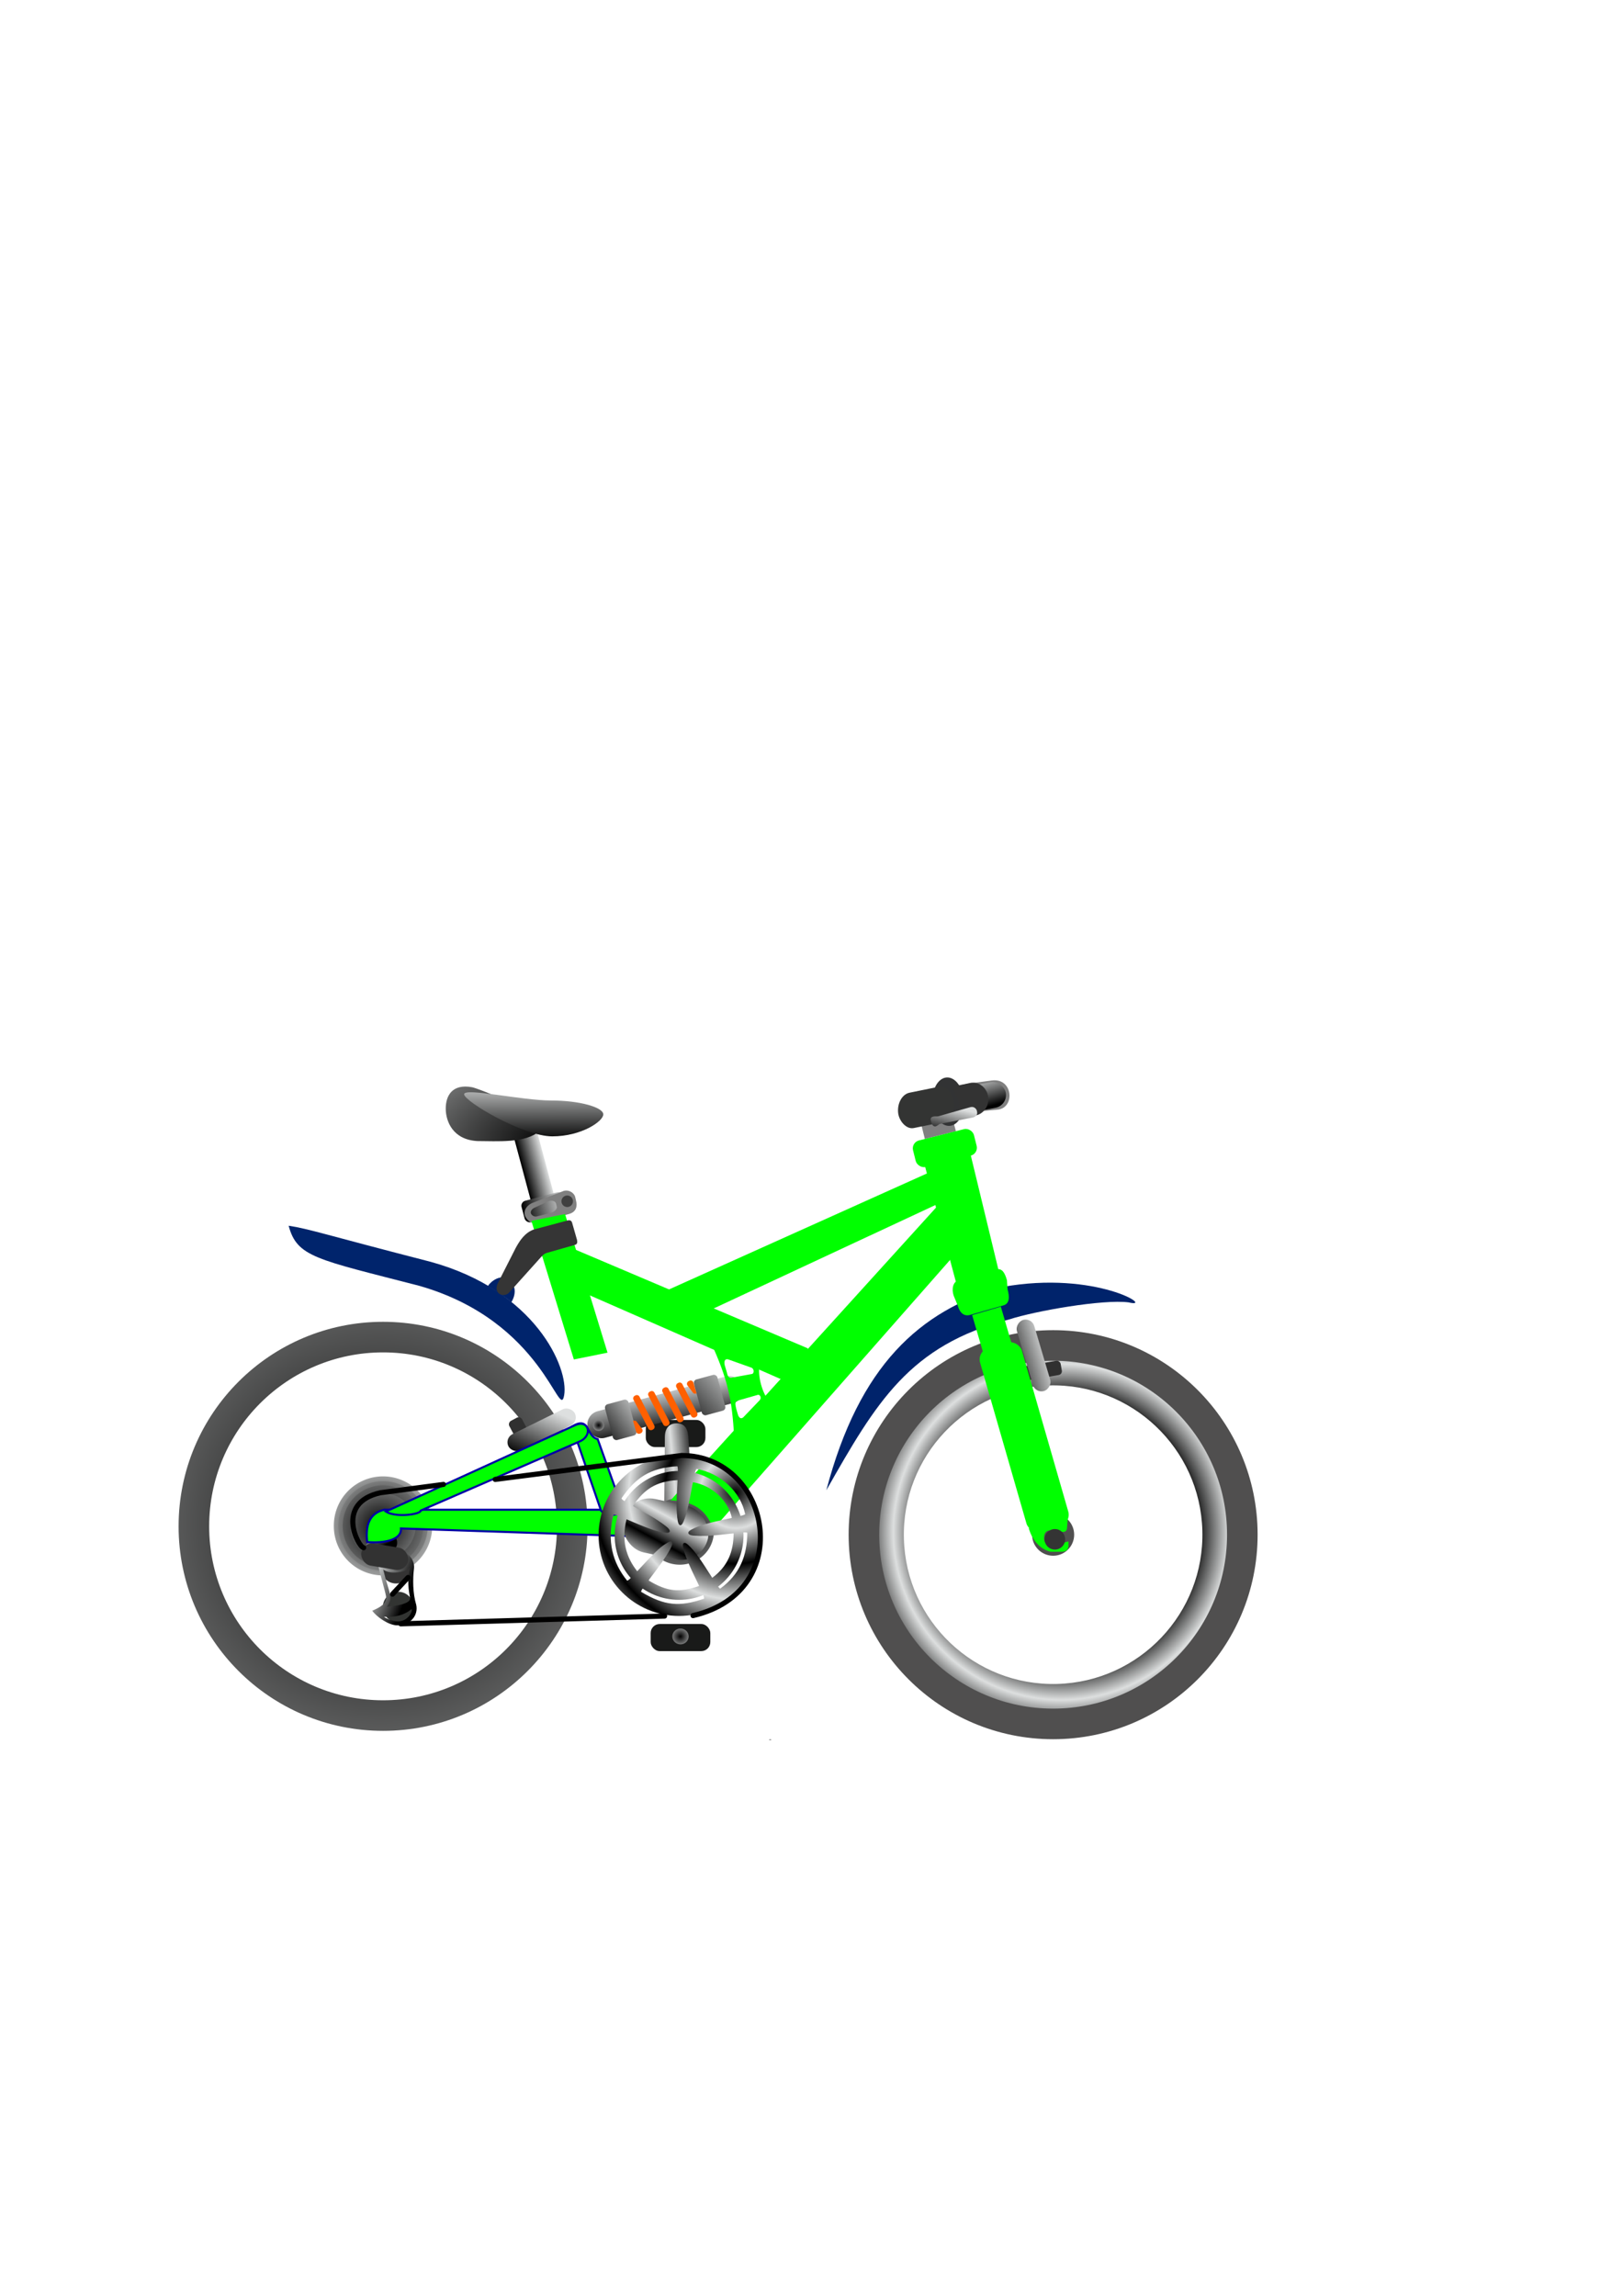 <?xml version="1.0"?><svg width="793.701" height="1122.52" xmlns="http://www.w3.org/2000/svg" xmlns:xlink="http://www.w3.org/1999/xlink">
 <title>velojaune</title>
 <defs>
  <linearGradient id="linearGradient699">
   <stop stop-color="#000000" offset="0" id="stop700"/>
   <stop stop-color="#dddfdf" offset="1" id="stop701"/>
  </linearGradient>
  <linearGradient y2="-0.187" y1="1.104" xlink:href="#linearGradient699" x2="0.5" x1="0.52" id="linearGradient702"/>
  <radialGradient xlink:href="#linearGradient699" r="2.598" id="radialGradient703" fy="0.977" fx="0.991" cy="0.977" cx="0.991"/>
  <linearGradient y2="0" y1="0" xlink:href="#linearGradient699" x2="1" x1="0" id="linearGradient726"/>
  <linearGradient y2="-0.199" y1="0.84" xlink:href="#linearGradient699" x2="0.502" x1="0.98" id="linearGradient727" gradientTransform="translate(-4.13738e-07, -2.51834e-06)"/>
  <linearGradient y2="0" y1="0" xlink:href="#linearGradient699" x2="1" x1="0" id="linearGradient735" gradientTransform="translate(-2.24832e-07, 1.57346e-06)"/>
  <linearGradient y2="0.039" y1="0.492" xlink:href="#linearGradient699" x2="0.145" x1="0.829" id="linearGradient757"/>
  <linearGradient y2="-0.3" y1="0.527" xlink:href="#linearGradient699" x2="0.558" x1="0.477" id="linearGradient764" gradientTransform="translate(-2.87976e-07, 1.30735e-06)"/>
  <linearGradient y2="0.334" y1="-0.073" xlink:href="#linearGradient699" x2="0.641" x1="0.828" spreadMethod="reflect" id="linearGradient774"/>
  <radialGradient xlink:href="#linearGradient699" r="0.703" id="radialGradient775" fy="0.5" fx="0.477" cy="0.5" cx="0.477"/>
  <radialGradient xlink:href="#linearGradient699" r="0.892" id="radialGradient776" fy="0.5" fx="0.5" cy="0.5" cx="0.5"/>
  <radialGradient xlink:href="#linearGradient699" r="1.151" id="radialGradient778" fy="0.508" fx="0.462" cy="0.508" cx="0.462"/>
  <radialGradient xlink:href="#linearGradient699" r="1.254" id="radialGradient781" fy="0.492" fx="0.492" cy="0.492" cx="0.492"/>
  <radialGradient xlink:href="#linearGradient699" r="1.172" id="radialGradient804" fy="0.508" fx="0.515" cy="0.508" cx="0.515"/>
  <radialGradient xlink:href="#linearGradient699" spreadMethod="reflect" r="0.221" id="radialGradient835" gradientTransform="scale(1, 1)" fy="0.234" fx="0.852" cy="0.234" cx="0.852"/>
  <radialGradient xlink:href="#linearGradient699" spreadMethod="reflect" r="0.276" id="radialGradient836" gradientTransform="scale(1, 1)" fy="0.168" fx="0.939" cy="0.168" cx="0.939"/>
  <radialGradient xlink:href="#linearGradient699" spreadMethod="reflect" r="0.696" id="radialGradient837" gradientTransform="translate(2.02749e-08, 1.18605e-06)" fy="-0.306" fx="1.611" cy="-0.306" cx="1.611"/>
  <radialGradient xlink:href="#linearGradient699" r="0.92" id="radialGradient846" gradientTransform="translate(-2.33859e-06, -5.19865e-06)" fy="0.499" fx="0.492" cy="0.499" cx="0.492"/>
  <linearGradient y2="0.289" y1="0.023" xlink:href="#linearGradient699" x2="0.281" x1="0.969" spreadMethod="reflect" id="linearGradient856"/>
  <radialGradient xlink:href="#linearGradient699" spreadMethod="reflect" r="0.094" id="radialGradient868" fy="0.492" fx="0.523" cy="0.492" cx="0.523"/>
  <linearGradient y2="0.137" y1="0.331" xlink:href="#linearGradient699" x2="0.811" x1="-0.125" id="linearGradient870"/>
  <linearGradient y2="1.384" y1="-1.232" xlink:href="#linearGradient699" x2="0.42" x1="0.325" id="linearGradient871" gradientTransform="translate(4.0919e-07, -2.01321e-06)"/>
  <linearGradient y2="-0.18" y1="1.267" xlink:href="#linearGradient699" x2="0.628" x1="0.11" id="linearGradient955" gradientTransform="translate(-3.84197e-08, 2.23255e-06)"/>
  <linearGradient y2="-0.335" y1="0.856" xlink:href="#linearGradient699" x2="1.337" x1="-0.672" id="linearGradient956"/>
  <linearGradient y2="-0.931" y1="0.957" xlink:href="#linearGradient699" x2="1.212" x1="-1.153" id="linearGradient957"/>
  <radialGradient xlink:href="#linearGradient699" r="0.827" id="radialGradient983" gradientTransform="translate(-2.1592e-06, 5.24879e-06)" fy="0.485" fx="0.5" cy="0.485" cx="0.5"/>
  <linearGradient y2="0.107" y1="1.178" xlink:href="#linearGradient699" x2="0.604" x1="0.087" id="linearGradient998" gradientTransform="translate(8.52979e-07, -1.19987e-06)"/>
 </defs>
 <g>
  <title>Layer 1</title>
  <g id="g740">
   <path fill="url(#radialGradient868)" fill-rule="evenodd" id="path867" d="m517.337,836.191c-47.396,1.283 -86.859,-36.098 -88.142,-83.495c-1.284,-47.396 36.098,-86.859 83.494,-88.143c47.396,-1.284 86.859,36.098 88.143,83.495c1.284,47.396 -36.098,86.859 -83.495,88.143zm-0.347,-12.83c-40.31,1.092 -73.874,-30.701 -74.965,-71.012c-1.092,-40.31 30.701,-73.873 71.012,-74.965c40.31,-1.092 73.873,30.701 74.965,71.012c1.092,40.311 -30.702,73.874 -71.012,74.965zm-1.737,-64.157c-4.877,0.132 -8.939,-3.715 -9.071,-8.593c-0.132,-4.878 3.715,-8.939 8.592,-9.071c4.878,-0.132 8.939,3.715 9.071,8.592c0.132,4.878 -3.715,8.939 -8.593,9.071z"/>
   <path fill="#504f4f" fill-rule="evenodd" id="path662" d="m615.013,750.373c0,55.228 -44.772,100 -100,100c-55.229,0 -100,-44.772 -100,-100c0,-55.229 44.771,-100 100,-100c55.228,0 100,44.771 100,100zm-14.95,-0c0,46.972 -38.078,85.05 -85.05,85.05c-46.972,0 -85.05,-38.078 -85.05,-85.05c0,-46.972 38.078,-85.05 85.05,-85.05c46.972,0 85.05,38.078 85.05,85.05zm-74.759,-0c0,5.684 -4.607,10.291 -10.291,10.291c-5.684,0 -10.291,-4.607 -10.291,-10.291c0,-5.683 4.607,-10.291 10.291,-10.291c5.684,0 10.291,4.607 10.291,10.291z"/>
  </g>
  <path fill="url(#radialGradient868)" fill-rule="evenodd" id="path869" d="m189.123,832.648c-47.396,1.283 -86.859,-36.098 -88.142,-83.495c-1.284,-47.396 36.098,-86.859 83.494,-88.143c47.396,-1.284 86.859,36.098 88.143,83.495c1.284,47.396 -36.098,86.859 -83.495,88.143zm-0.347,-12.83c-40.311,1.092 -73.873,-30.701 -74.965,-71.012c-1.092,-40.31 30.701,-73.873 71.012,-74.965c40.31,-1.092 73.874,30.701 74.965,71.012c1.092,40.311 -30.702,73.874 -71.012,74.965zm-1.737,-64.157c-4.878,0.132 -8.939,-3.715 -9.071,-8.593c-0.132,-4.878 3.715,-8.939 8.592,-9.071c4.878,-0.132 8.939,3.715 9.071,8.592c0.132,4.878 -3.715,8.939 -8.592,9.071z"/>
  <g id="g861">
   <rect fill="#191a19" fill-rule="evenodd" y="694.276" x="315.805" width="29.168" ry="4.419" id="rect862" height="13.258"/>
   <path fill-rule="evenodd" fill="url(#radialGradient846)" stroke-width="1pt" id="path863" d="m334.367,700.352a3.977,3.867 0 1 0 -7.955,0a3.977,3.867 0 1 0 7.955,0z"/>
  </g>
  <path fill="url(#linearGradient856)" fill-rule="evenodd" id="path860" d="m332.028,758.465c3.671,-0.119 7.646,-2.841 7.497,-7.431l-2.901,-48.541c-0.37,-4.582 -2.29,-6.671 -5.961,-6.552c-3.229,0.105 -5.459,2.107 -5.531,6.704l-0.418,48.428c0.149,4.589 3.644,7.511 7.314,7.392z"/>
  <g id="g782">
   <path fill-rule="evenodd" fill="url(#radialGradient775)" stroke-width="1pt" id="path773" d="m211.377,746.073a24.063,24.063 0 1 0 -48.125,0a24.063,24.063 0 1 0 48.125,0z"/>
   <path fill-rule="evenodd" fill="url(#radialGradient776)" stroke-width="1pt" id="path772" d="m209.189,746.072a21.875,21.875 0 1 0 -43.75,0a21.875,21.875 0 1 0 43.75,0z"/>
   <path fill="url(#radialGradient781)" fill-rule="evenodd" id="path661" d="m287.339,746.288c0,55.228 -44.772,100 -100,100c-55.229,0 -100,-44.772 -100,-100c0,-55.229 44.771,-100 100,-100c55.228,0 100,44.771 100,100zm-14.95,-0c0,46.972 -38.078,85.05 -85.05,85.05c-46.972,0 -85.05,-38.078 -85.05,-85.05c0,-46.972 38.078,-85.05 85.05,-85.05c46.972,0 85.05,38.078 85.05,85.05zm-74.759,-0c0,5.684 -4.607,10.291 -10.291,10.291c-5.684,0 -10.291,-4.608 -10.291,-10.291c0,-5.683 4.607,-10.291 10.291,-10.291c5.684,0 10.291,4.608 10.291,10.291z"/>
   <path fill-rule="evenodd" fill="url(#radialGradient778)" stroke-width="1pt" id="path777" d="m207.001,746.071a19.688,19.688 0 1 0 -39.375,0a19.688,19.688 0 1 0 39.375,0z"/>
   <path fill-rule="evenodd" fill="url(#radialGradient778)" stroke-width="1pt" id="path779" d="m205.033,746.071a17.719,17.719 0 1 0 -35.437,0a17.719,17.719 0 1 0 35.437,0z"/>
   <path fill-rule="evenodd" fill="url(#radialGradient778)" stroke-width="1pt" id="path780" d="m203.261,746.072a15.947,15.947 0 1 0 -31.894,0a15.947,15.947 0 1 0 31.894,0z"/>
  </g>
  <path fill="#00236b" fill-rule="evenodd" id="path692" d="m551.929,636.787c-12.528,-1.608 -45.62,4.176 -58.465,8.352c-48.805,12.694 -64.944,40.499 -89.367,83.521c16.072,-61.033 45.62,-87.697 86.027,-99.39c46.253,-8.352 75.169,10.795 61.805,7.517z"/>
  <g id="g739">
   <rect fill="url(#linearGradient726)" fill-rule="evenodd" y="593.85" x="98.698" width="11.693" transform="matrix(0.966, -0.259, 0.259, 0.966, 0, 0)" id="rect725" height="45.937"/>
   <path fill="url(#radialGradient703)" fill-rule="evenodd" id="path696" d="m263.92,552.896c-6.682,6.227 -21.029,5.011 -30.485,5.011c-11.962,-0.626 -15.451,-9.642 -15.451,-15.869c0,-6.227 3.078,-12.272 12.946,-10.44c2.732,0.518 40.09,14.653 32.991,21.298z"/>
   <path fill="url(#linearGradient702)" fill-rule="evenodd" id="path698" d="m295.032,544.857c0,3.402 -10.71,10.753 -24.952,10.753c-14.242,0 -43.118,-17.165 -43.118,-20.567c0,-3.402 28.249,3.028 42.491,3.028c14.242,0 25.578,3.384 25.578,6.786z"/>
   <rect fill="url(#linearGradient735)" fill-rule="evenodd" y="633.144" x="96.147" width="21.298" transform="matrix(0.967, -0.255, 0.255, 0.967, 0, 0)" ry="2.506" id="rect734" height="10.858"/>
   <path fill="#808080" fill-rule="evenodd" id="path733" d="m260.069,588.273c-2.333,1.151 -4.199,3.404 -3.326,6.258l0,0c1.212,2.533 3.603,4.138 6.258,3.326l15.329,-4.303c3.49,-1.021 4.126,-3.684 3.314,-6.756l-0.421,-1.785c-0.934,-2.428 -3.879,-3.544 -6.045,-2.524l-15.109,5.784zm1.449,2.168c-1.235,0.571 -2.253,1.628 -1.866,2.893l0,0c0.57,1.112 1.772,1.78 3.165,1.353l6.712,-1.667c1.394,-0.426 3.092,-1.885 2.732,-3.061l-0.355,-1.536c-0.414,-1.353 -2.455,-1.764 -4.159,-0.856l-6.229,2.873z"/>
   <path fill-rule="evenodd" fill="#3f3f3f" stroke-width="1pt" id="path736" d="m280.202,587.347a2.812,2.812 0 1 0 -5.625,0a2.812,2.812 0 1 0 5.625,0z"/>
  </g>
  <g id="g795">
   <rect fill="url(#linearGradient764)" fill-rule="evenodd" y="741.418" x="-230.362" width="17.122" transform="matrix(0.863, -0.506, 0.506, 0.863, 0, 0)" ry="4.802" id="rect763" height="9.605"/>
   <g font-size="12" transform="matrix(1.2, 0, 0, 1.2, 74.46, 202.977)" id="g758">
    <path fill-rule="evenodd" fill="#343333" stroke-width="1pt" id="path746" d="m105.64,469.802a6.25,6.25 0 1 0 -12.5,0a6.25,6.25 0 1 0 12.5,0z"/>
    <path fill-rule="evenodd" fill="#323432" stroke-width="1pt" id="path747" d="m106.475,485.671a6.25,6.25 0 1 0 -12.5,0a6.25,6.25 0 1 0 12.5,0z"/>
    <path fill="url(#linearGradient757)" fill-rule="evenodd" id="path756" d="m100.326,491.528c-2.402,0.074 -5.315,-1.411 -5.906,-1.919c4.577,0.23 8.154,-0.591 11.221,-3.101c0.704,0.295 -0.994,4.798 -5.315,5.02zm4.725,-9.708c0.664,3.004 -8.54,3.581 -9.449,3.728c2.782,-3.913 1.255,-4.12 -1.476,-15.171c2.658,2.089 9.057,1.218 10.852,-0.701c-1.232,5.315 -0.443,9.213 0.074,12.144zm1.624,-11.922c0.371,-3.322 -2.364,-7.25 -7.307,-7.372c-4.556,0.059 -7.742,4.202 -7.142,6.668c0.168,1.41 2.781,10.344 3.014,11.943c0.576,3.276 -2.786,4.766 -5.588,6.01c1.641,2.354 6.557,5.943 10.186,5.958c5.329,-0.049 8.654,-3.962 7.75,-8.31c-1.451,-4.819 -1.464,-10.498 -0.912,-14.898z"/>
   </g>
   <rect fill="#323232" fill-rule="evenodd" y="713.491" x="300.99" width="23.222" transform="matrix(0.986, 0.167, -0.167, 0.986, 0, 0)" ry="5.48" id="rect762" height="10.959"/>
  </g>
  <path fill-rule="evenodd" fill="url(#radialGradient804)" stroke-width="1pt" id="path802" d="m349.12,748.762a16.704,16.287 0 1 0 -33.409,0a16.704,16.287 0 1 0 33.409,0z"/>
  <path fill-rule="evenodd" fill="gray" stroke-width="1pt" id="path828" d="m377.197,850.616a0.552,0.221 0 1 0 -1.105,0a0.552,0.221 0 1 0 1.105,0z"/>
  <path fill="url(#radialGradient837)" fill-rule="evenodd" id="path827" d="m344.509,749.964a12.5,12.5 0 1 0 -25,0a12.5,12.5 0 1 0 25,0z"/>
  <g transform="matrix(0.966, -0.257, 0.257, 0.966, -164.891, 115.586)" id="g965">
   <rect fill="url(#linearGradient955)" fill-rule="evenodd" y="674.343" x="282.015" width="78.6" transform="matrix(1, -0.005, 0.008, 1, 0, 0)" ry="6.745" id="rect677" height="13.49"/>
   <rect fill="url(#linearGradient957)" fill-rule="evenodd" y="686.893" x="332.188" width="11.875" transform="matrix(1, -0.005, 0.005, 1, 7.592, -14.912)" ry="1.719" id="rect892" height="18.125"/>
   <rect fill="url(#linearGradient956)" fill-rule="evenodd" y="687.205" x="287.032" width="11.875" transform="matrix(1, -0.005, 0.005, 1, 7.592, -14.912)" ry="1.719" id="rect893" height="18.125"/>
   <path fill="#ff6000" fill-rule="evenodd" id="path964" d="m309.858,687.698c0.171,0.781 0.937,1.272 1.717,1.101l0.388,-0.085c0.78,-0.171 1.271,-0.937 1.101,-1.717l-1.616,-3.945c-0.171,-0.781 -0.936,-1.271 -1.717,-1.101l0.128,5.747zm3.862,-17.419c-0.781,0.171 -1.271,0.937 -1.101,1.717l3.39,15.499c0.171,0.781 0.937,1.272 1.717,1.101l0.388,-0.085c0.78,-0.171 1.271,-0.937 1.101,-1.717l-3.39,-15.499c-0.171,-0.781 -0.937,-1.271 -1.717,-1.101l-0.388,0.085zm7.576,-0.03c-0.781,0.171 -1.272,0.937 -1.101,1.717l3.39,15.499c0.171,0.781 0.937,1.271 1.717,1.101l0.387,-0.085c0.781,-0.171 1.272,-0.937 1.101,-1.717l-3.39,-15.499c-0.171,-0.781 -0.937,-1.271 -1.717,-1.101l-0.388,0.085zm7.134,-0.03c-0.78,0.171 -1.271,0.937 -1.101,1.717l3.39,15.499c0.171,0.781 0.936,1.271 1.717,1.101l0.388,-0.085c0.78,-0.171 1.271,-0.937 1.101,-1.717l-3.39,-15.499c-0.171,-0.781 -0.936,-1.272 -1.717,-1.101l-0.388,0.085zm7.134,-0.472c-0.781,0.171 -1.272,0.937 -1.101,1.717l3.39,15.499c0.171,0.781 0.937,1.271 1.717,1.101l0.387,-0.085c0.781,-0.171 1.272,-0.937 1.101,-1.717l-3.39,-15.499c-0.171,-0.78 -0.937,-1.271 -1.717,-1.101l-0.388,0.085zm7.513,1.434c-0.171,-0.781 -0.937,-1.272 -1.717,-1.101l-0.387,0.085c-0.781,0.171 -1.271,0.937 -1.101,1.717l1.616,3.945c0.171,0.781 0.936,1.271 1.717,1.101l-0.128,-5.747z"/>
  </g>
  <path fill-rule="evenodd" fill="url(#radialGradient983)" stroke-width="1pt" id="path982" d="m295.46,696.963a2.734,2.656 0 1 0 -5.469,0a2.734,2.656 0 1 0 5.469,0z"/>
  <g id="g736">
   <rect fill="#303030" fill-rule="evenodd" y="-747.506" x="-399.09" width="19.919" transform="matrix(-0.985, 0.17, -0.17, -0.985, -0.591, 3.543)" ry="1.875" id="rect872" height="7.071"/>
   <rect fill="url(#linearGradient871)" fill-rule="evenodd" y="293.56" x="-793.747" width="36.239" transform="matrix(-0.284, -0.959, 0.959, -0.284, -0.591, 3.543)" ry="4.419" id="rect865" height="8.839"/>
  </g>
  <g id="g733">
   <path fill="#808080" fill-rule="evenodd" id="path712" d="m447.287,536.835l4.994,20.059l15.196,-3.783l-1.399,-5.218c-0.298,-1.629 0.568,-3.48 2.042,-3.564c2.708,-0.155 16.116,-1.449 19.775,-1.794c8.564,-0.8 7.585,-15.541 -2.784,-14.246c-11.773,1.481 -38.705,5.426 -37.824,8.546z"/>
   <rect fill="url(#linearGradient727)" fill-rule="evenodd" y="610.642" x="330.133" width="53.245" transform="matrix(0.982, -0.187, 0.187, 0.982, 0, 0)" ry="6.368" id="rect713" height="12.737"/>
   <g transform="matrix(0.754, -0.153, 0.117, 0.988, 88.287, 107.2)" id="g875">
    <path fill-rule="evenodd" fill="#323334" stroke-width="1pt" id="path874" d="m430,501.737a10,11.875 0 1 0 -20,0a10,11.875 0 1 0 20,0z"/>
    <rect fill="#333433" fill-rule="evenodd" y="493.612" x="387.5" width="36.25" ry="8.75" id="rect873" height="17.5"/>
   </g>
   <g id="g730">
    <path fill="#333333" fill-rule="evenodd" id="path995" d="m468.245,530.861c-4.078,0.897 -0.108,4.277 0.726,8.66c0.834,4.383 -1.792,8.059 2.286,7.163l6.062,-1.333c4.078,-0.897 6.689,-5.147 5.854,-9.53c-0.834,-4.383 -4.789,-7.189 -8.867,-6.292l-6.062,1.333z"/>
    <path fill="url(#linearGradient998)" fill-rule="evenodd" id="path997" d="m458.806,545.812c-0.782,0.19 -3.776,-0.511 -3.714,1.665l0.486,1.753c1.394,3.12 3.294,0.49 4.076,0.3l16.084,-3.141c1.434,-0.348 2.272,-1.399 2.126,-2.417l-0.101,-0.707c-0.146,-1.018 -1.432,-2.449 -3.201,-1.933l-15.756,4.479z"/>
   </g>
  </g>
  <g id="g791">
   <rect fill="#303030" fill-rule="evenodd" y="-107.118" x="-750.785" width="19.919" transform="matrix(-0.469, -0.883, 0.883, -0.469, 0, 0)" ry="1.875" id="rect866" height="7.071"/>
   <rect fill="url(#linearGradient870)" fill-rule="evenodd" y="739.369" x="-90.161" width="36.239" transform="matrix(0.897, -0.443, 0.443, 0.897, 0, 0)" ry="4.419" id="rect864" height="8.839"/>
  </g>
  <g id="g787">
   <path fill="#00ff00" fill-rule="evenodd" stroke="#0000a5" id="path687" d="m187.805,738.173c-8.564,2.116 -8.859,9.843 -8.268,15.798c8.76,0.738 16.93,-1.181 16.536,-6.644l114.573,3.839l0,-12.993l-122.841,0z"/>
   <path fill="#00ff00" fill-rule="evenodd" stroke="#0000a6" id="path685" d="m279.769,697.459l14.092,40.97c1.319,3.249 12.087,2.659 10.749,-0.294l-12.321,-34.474c-5.945,-1.477 -3.622,-11.517 -12.521,-6.203z"/>
   <path fill="#00ff00" fill-rule="evenodd" stroke="#0000a6" id="path686" d="m281.439,696.745l-92.772,42.312c4.822,3.081 17.026,1.438 17.124,-0.501l78.303,-34.043c5.907,-3.18 3.546,-10.493 -2.655,-7.767z"/>
  </g>
  <g id="g742">
   <path fill="#00ff00" fill-rule="evenodd" stroke-opacity="0.329" id="path670" d="m449.048,557.891l18.443,68.962l20.73,-6.191l-16.414,-67.91l-22.759,5.139z"/>
   <rect fill="#00ff00" fill-rule="evenodd" y="639.716" x="73.906" width="16.799" transform="matrix(0.98, -0.198, 0.293, 0.956, 0, 0)" id="rect668" height="70.888"/>
   <path fill="#00ff00" fill-rule="evenodd" stroke-opacity="0.332" id="path688" d="m457.986,590.183l-130.044,143.391c11.148,0.506 17.286,4.353 20.917,14.047l115.846,-131.698c6.029,-8.58 1.427,-25.428 -6.719,-25.74z"/>
   <rect fill="#00ff00" fill-rule="evenodd" y="650.12" x="296.461" width="30.696" transform="matrix(0.97, -0.243, 0.243, 0.97, 0, 0)" ry="3.967" id="rect709" height="13.363"/>
   <path fill="#00ff00" fill-rule="evenodd" id="path674" d="m381.682,674.236c10.719,-2.532 13.229,-5.836 13.377,-14.965l-113.403,-48.157c-9.717,2.654 -2.694,16.475 6.488,22.112l93.538,41.01z"/>
   <path fill="#00ff00" fill-rule="evenodd" id="path879" d="m327.168,630.459c3.021,8.543 15.98,11.644 22.316,9.082l108.231,-50.478c6.548,-3.785 2.169,-18.717 -3.856,-15.553l-126.691,56.949z"/>
   <path fill="#00ff00" fill-rule="evenodd" id="path980" d="m356.181,664.691c-1.422,-0.469 -2.259,0.524 -1.79,2.727l0.912,3.068c0.469,1.578 0.524,3.04 2.103,3.196l10.294,-1.875c1.222,-0.222 1.15,-2.622 -0.268,-3.113l-11.25,-4.003zm-8.568,-8.429c8.266,18.232 10.387,27.498 11.422,46.528l16.615,-18.124c-3.201,-4.625 -5.464,-12.687 -3.978,-18.562l-24.06,-9.842zm15.947,36.651c-1.068,1.05 -2.257,0.53 -2.812,-1.653l-0.742,-2.561c-0.279,-1.623 -0.876,-2.958 0.47,-3.797l10.06,-2.877c1.194,-0.342 2.041,1.533 0.96,2.612l-7.935,8.276z"/>
   <g id="g727">
    <path fill="#00ff00" fill-rule="evenodd" id="path705" d="m468.001,626.274c-2.476,1.282 -2.653,5.371 -1.169,8.331l1.543,3.768c1.066,3.796 3.256,5.376 6.149,4.511l16.298,-4.655c2.893,-0.865 2.948,-4.118 1.882,-7.914l-0.265,-4.333c-1.066,-3.796 -2.421,-5.819 -4.896,-5.372l-19.542,5.663z"/>
    <path fill="#00ff00" fill-rule="evenodd" id="path721" d="m503.028,746.884c0.483,2.215 3.141,9.892 10.63,11.812l5.611,-0c1.584,0 3.248,-0.631 3.248,-2.805l-0.024,-2.238c-5.901,1.78 -11.733,3.092 -11.913,-1.232c-0.226,-8.925 10.818,0.12 11.219,-5.218l0.423,-5.634c-1.083,3.691 -17.373,7.087 -19.194,5.315z"/>
    <rect fill="#00ff00" fill-rule="evenodd" stroke-opacity="0.332" y="767.114" x="275.991" width="21.261" transform="matrix(0.961, -0.277, 0.277, 0.961, 0, 0)" ry="5.736" id="rect673" height="93.312"/>
    <rect fill="#00ff00" fill-rule="evenodd" y="750.441" x="275.557" width="14.617" transform="matrix(0.96, -0.281, 0.281, 0.96, 0, 0)" id="rect707" height="19.932"/>
   </g>
  </g>
  <rect fill="url(#linearGradient774)" fill-rule="evenodd" y="648.487" x="455.397" width="42.596" transform="matrix(0.977, 0.212, -0.212, 0.977, 0, 0)" ry="13.363" id="rect803" height="26.727"/>
  <g id="g778">
   <path fill="url(#radialGradient836)" fill-rule="evenodd" id="path829" d="m332.097,743.065c4.227,0 -4.227,0 0,0zm4.515,6.528c0.519,3.489 22.146,-1.092 22.159,0.162c-0.081,8.832 -2.768,16.048 -10.539,21.758c-0.951,0.668 -10.721,-18.356 -13.774,-17.065c-3.053,1.291 8.599,20.602 7.345,21.04c-9.558,3.28 -15.471,2.751 -24.513,-2.675c-1.002,-0.64 13.523,-16.617 11.277,-18.956c-2.245,-2.371 -16.048,15.447 -16.818,14.525c-5.686,-7.019 -7.919,-15.487 -5.325,-25.661c0.312,-1.145 19.749,9.245 21.04,6.192c1.291,-3.053 -18.708,-11.541 -17.851,-12.758c5.419,-7.872 10.984,-11.855 21.736,-12.464c1.214,-0.049 -1.97,21.809 1.336,22.049c3.146,0.26 4.901,-21.271 6.342,-20.992c9.392,1.677 17.159,8.994 18.908,17.622c0.213,1.12 -21.87,3.763 -21.324,7.223zm26.985,1.126c0,17.397 -14.103,31.5 -31.5,31.5c-17.397,0 -31.5,-14.103 -31.5,-31.5c0,-17.397 14.103,-31.5 31.5,-31.5c17.397,0 31.5,14.103 31.5,31.5z"/>
   <path fill="url(#radialGradient835)" fill-rule="evenodd" id="path818" d="m332.097,741.151c5.284,0 -5.284,0 0,0zm5.643,8.161c0.648,4.361 27.682,-1.365 27.699,0.203c-0.102,11.04 -3.46,20.06 -13.174,27.197c-1.189,0.835 -13.401,-22.945 -17.217,-21.331c-3.816,1.614 10.749,25.752 9.182,26.3c-11.948,4.1 -19.339,3.438 -30.641,-3.344c-1.252,-0.8 16.904,-20.771 14.096,-23.695c-2.806,-2.964 -20.059,19.309 -21.022,18.156c-7.107,-8.773 -9.898,-19.359 -6.656,-32.077c0.39,-1.432 24.687,11.556 26.301,7.74c1.614,-3.816 -23.385,-14.426 -22.314,-15.948c6.773,-9.84 13.73,-14.819 27.171,-15.579c1.517,-0.061 -2.463,27.261 1.67,27.561c3.933,0.325 6.127,-26.588 7.927,-26.24c11.741,2.097 21.449,11.242 23.635,22.027c0.266,1.4 -27.337,4.704 -26.655,9.029zm33.732,1.408c0,21.746 -17.629,39.375 -39.375,39.375c-21.746,0 -39.375,-17.629 -39.375,-39.375c0,-21.746 17.629,-39.375 39.375,-39.375c21.746,0 39.375,17.629 39.375,39.375z"/>
   <path fill="url(#linearGradient856)" fill-rule="evenodd" id="path844" d="m332.561,742.782c-3.672,0 -7.734,2.592 -7.734,7.184l1.326,48.609c0.221,4.592 2.073,6.742 5.745,6.742c3.231,0 5.524,-1.929 5.745,-6.521l1.989,-48.389c0,-4.592 -3.398,-7.626 -7.071,-7.626z"/>
   <path fill="url(#radialGradient846)" fill-rule="evenodd" id="path847" d="m337.201,749.742a4.861,4.751 0 1 0 -9.723,0a4.861,4.751 0 1 0 9.723,0z"/>
   <g id="g851">
    <rect fill="#191a19" fill-rule="evenodd" y="794.047" x="318.198" width="29.168" ry="4.419" id="rect842" height="13.258"/>
    <path fill-rule="evenodd" fill="url(#radialGradient846)" stroke-width="1pt" id="path845" d="m336.76,800.124a3.977,3.867 0 1 0 -7.955,0a3.977,3.867 0 1 0 7.955,0z"/>
   </g>
   <path fill="none" fill-rule="evenodd" stroke="#000000" stroke-width="2.5" stroke-linejoin="bevel" stroke-linecap="round" id="path993" d="m199.553,771.287l-7.589,8.16m4,14.508l129.047,-3.794m-82.832,-66.809l91.175,-11.71c43.517,0.159 56.408,66.569 5.55,78.291m-122.028,-64.134l-30.781,4.062c-22.448,4.896 -10.833,26.667 -8.281,26.875"/>
  </g>
  <path fill-rule="evenodd" fill="url(#radialGradient983)" stroke-width="1pt" id="path984" d="m364.844,677.96a2.734,2.656 0 1 0 -5.469,0a2.734,2.656 0 1 0 5.469,0z"/>
  <g id="g794">
   <g transform="matrix(0.985, 0.172, -0.172, 0.985, 111.967, -33.287)" id="g749">
    <path fill="#00246c" fill-rule="evenodd" id="path690" d="m284.585,676.675c0,13.607 -16.089,-33.826 -78.927,-40.508c-51.98,-4.176 -61.388,-3.514 -68.07,-17.957c10.022,-0.244 18.759,1.266 71.41,5.429c52.816,5.011 75.586,39.428 75.586,53.036z"/>
    <path fill="#00236b" fill-rule="evenodd" id="path748" d="m238.661,630.477c3.11,1.184 10.44,4.316 12.633,5.846c1.084,-2.43 1.923,-7.814 -2.819,-10.544c-4.665,-2.627 -8.924,2.419 -9.814,4.698z"/>
   </g>
   <path fill="#353535" fill-rule="evenodd" id="path745" d="m262.057,600.877c-5.507,1.253 -8.665,6.812 -10.753,11.067l-7.517,14.782c-3.341,5.925 2.949,8.248 5.429,5.011l14.306,-15.921c1.317,-1.466 2.229,-2.68 3.761,-3.184l13.81,-3.938c1.139,-0.303 1.328,-1.034 1.119,-2.326l-2.401,-8.414c-0.313,-1.227 -1.174,-1.566 -2.506,-1.148l-15.249,4.072z"/>
  </g>
  <path fill-rule="evenodd" fill="#343434" stroke-width="1pt" id="path743" d="m520.893,752.642a5.02,5.02 0 1 0 -10.04,0a5.02,5.02 0 1 0 10.04,0z"/>
 </g>
</svg>